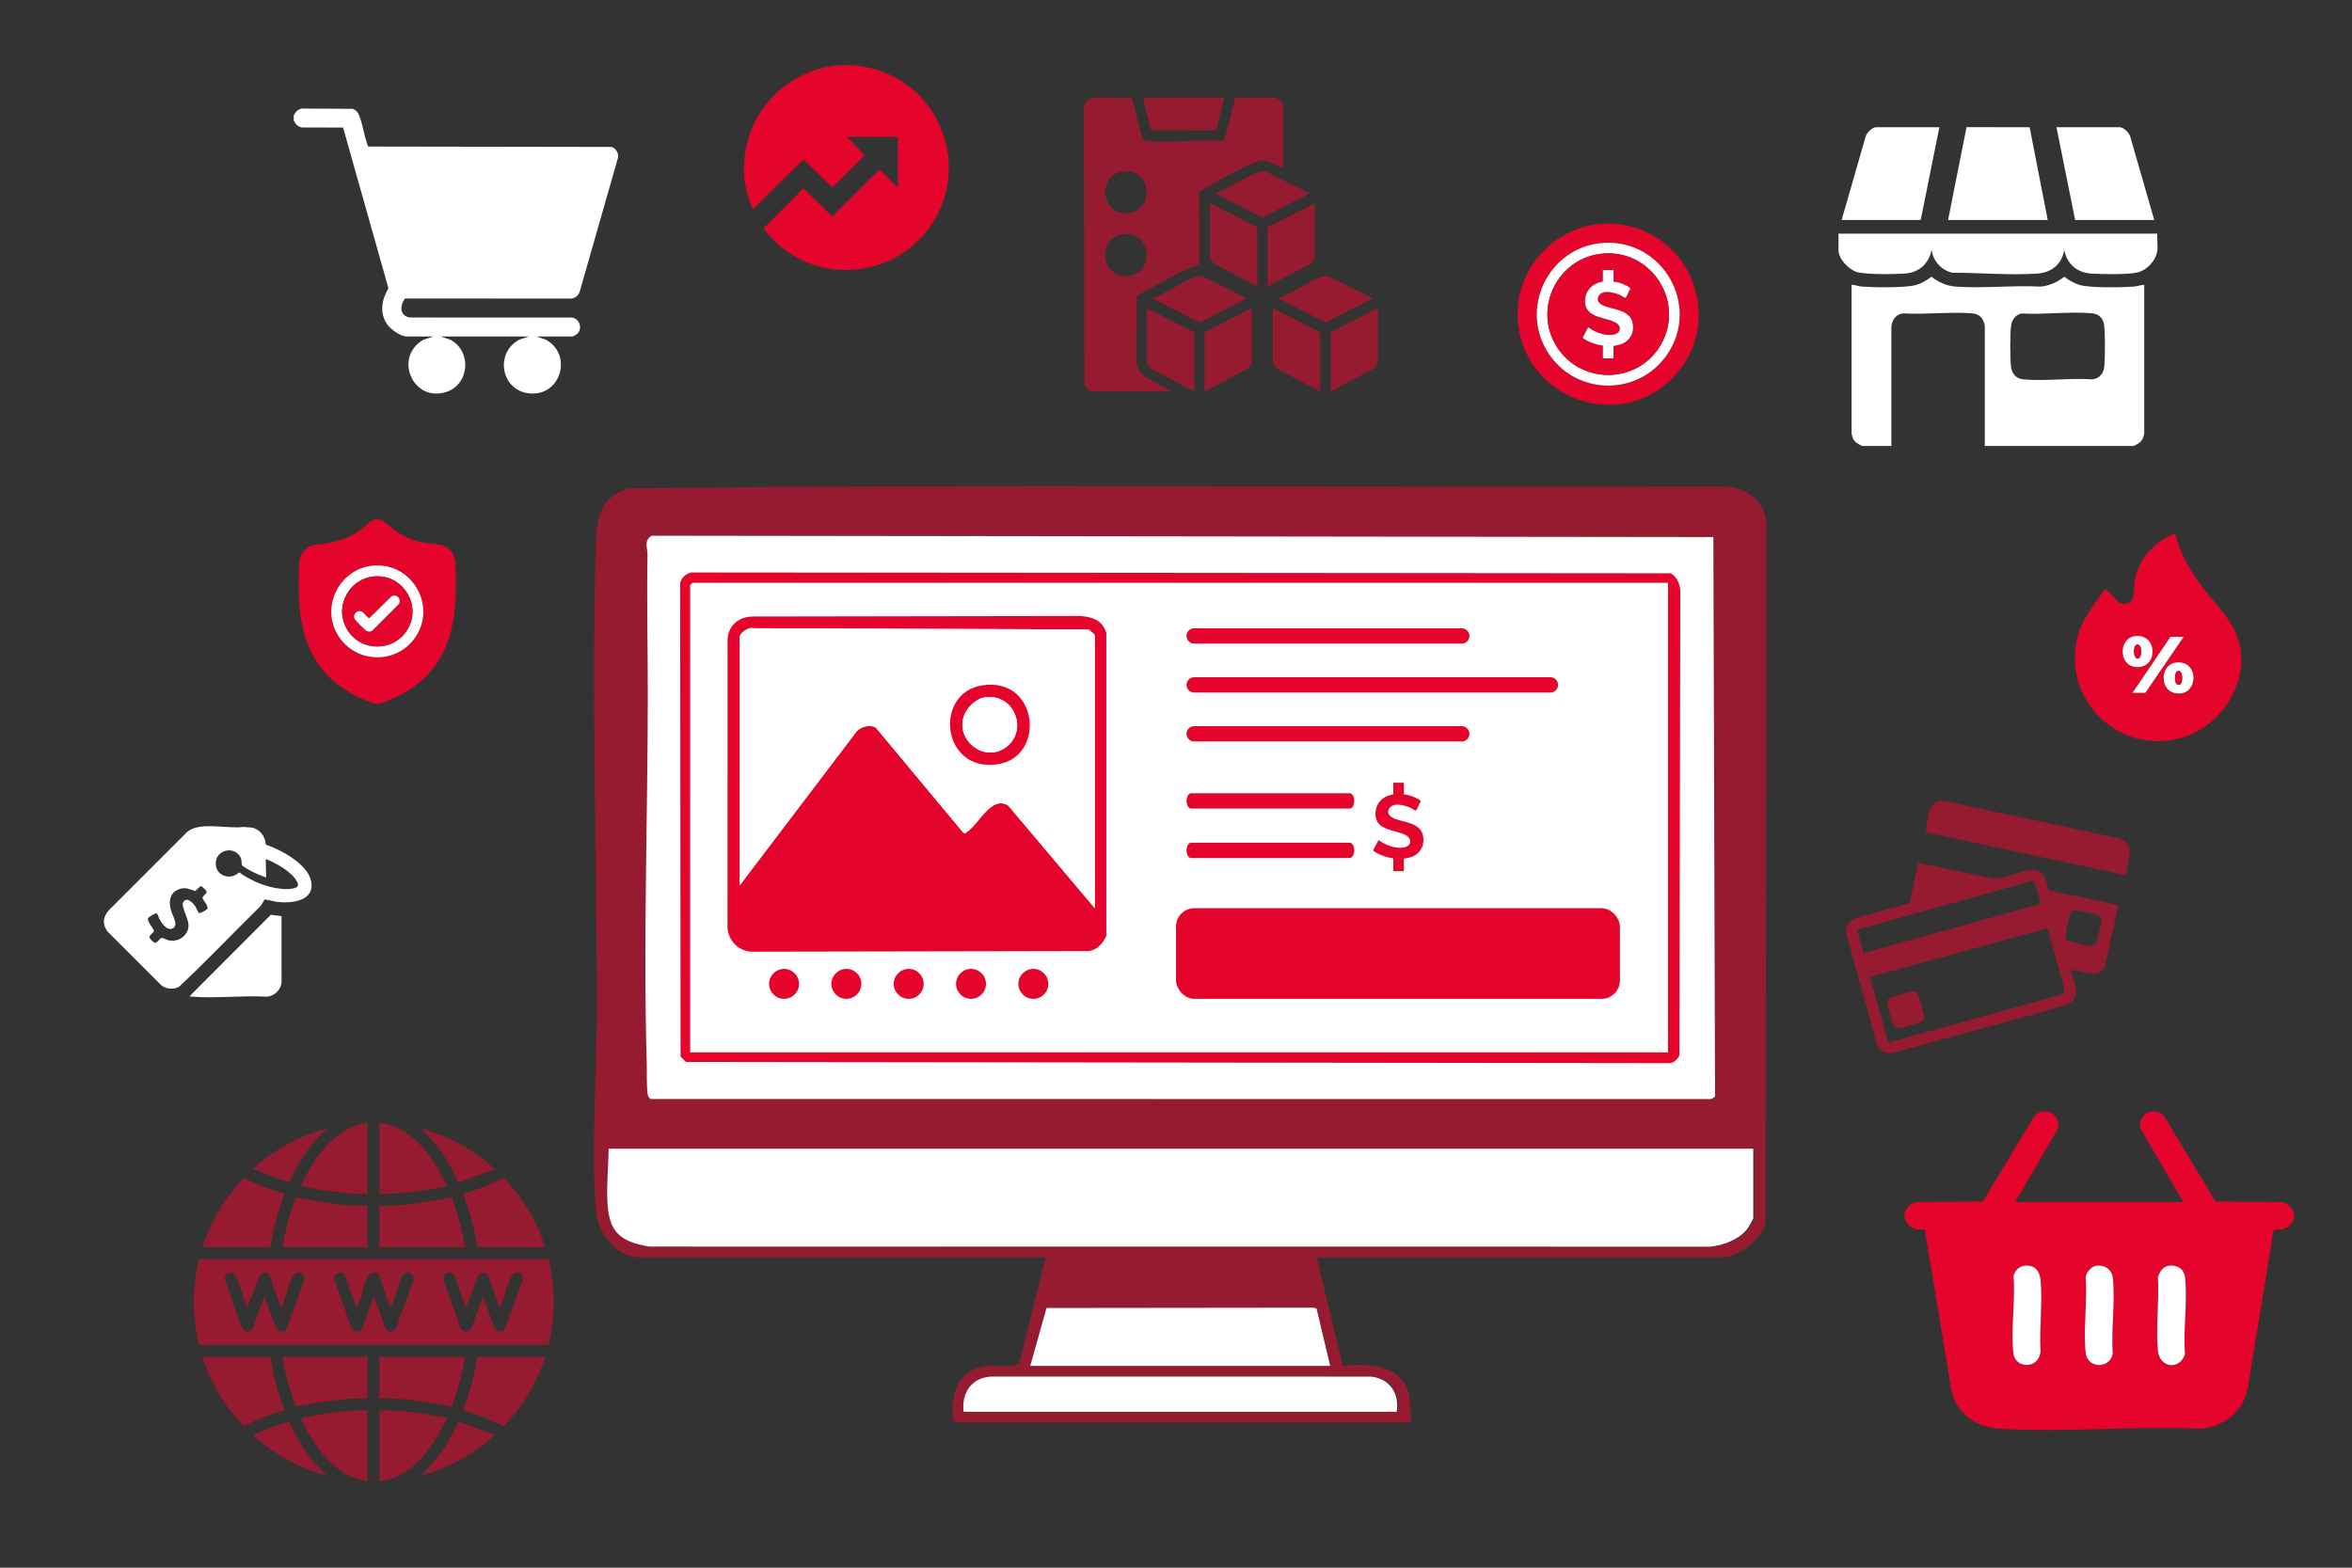 <?xml version="1.0" encoding="UTF-8"?>
<svg id="Calque_1" xmlns="http://www.w3.org/2000/svg" version="1.1" viewBox="0 0 1536 1024">
  <rect x="0" y="0" width="1536" height="1024" fill="#333333" stroke="none"/>
  <!-- Generator: Adobe Illustrator 29.5.1, SVG Export Plug-In . SVG Version: 2.1.0 Build 141)  -->
  <defs>
    <style>
      .st0 {
        fill: #fff;
      }

      .st1 {
        fill: #971b30;
      }

      .st2 {
        fill: #e4042c;
      }
    </style>
  </defs>
  <path class="st1" d="M859.86,821.26l17.03,70.88c23.09-2.37,46.14,1.63,43.93,30.02,0,0,.64-3.25.64,7.03l-296.45-.11c-4.12-.64-2.99-6.92-2.99-6.92,0-11.8,2.96-22.84,14.6-27.87,9.59-4.14,19.44-.46,28.91-3.07l17.45-69.97h-265.33c-15.11,0-27.4-16.27-28.52-30.43-3.24-41.16.67-89.83.66-131.74-.02-100.57-3.58-203.64-.65-303.92.49-16.91,2.69-29.97,20.8-36.12,238.82-3.04,478.24-.38,717.28-1.33,13.27.99,24.19,8.93,26.44,22.52l-.69,458.87c-1.78,10-18.42,22.16-27.8,22.16h-265.33.02ZM425.83,349.91c-5.41,3.01-2.72,8.13-2.79,12.26-.54,30.44.18,60.64.18,90.92,0,79.85-3.02,162.44-.67,241.9.16,5.27-.18,15.5.63,19.85.25,1.34.74,2.34,1.97,3.03l692.6.05,2.46-1.54-1.08-365.58-693.28-.88h-.02ZM1145.67,750.33H398.16c-.16,10.4-1.23,22.17-.9,32.45.67,20.61,6.43,27.91,27.4,31.47l692.57.05c8.67-.68,19.74-4.8,24.89-12.09.58-.82,3.56-6.06,3.56-6.43v-45.46h-.01ZM672.98,892.19h195.87l-8.88-37.38-1.58-.65-174.8.2-10.62,37.83h.01ZM912.83,922.16c1.96-11.94-4.4-21.47-16.48-22.98l-246.89-.04c-13.5-.09-20.99,10.08-19.44,23.02h282.82-.01Z"/>
  <path class="st0" d="M425.67,349.91l693.28.88,1.08,365.58-2.46,1.54-692.6-.05c-1.22-.69-1.72-1.69-1.97-3.03-.81-4.34-.47-14.58-.63-19.85-2.35-79.45.67-162.05.67-241.9,0-30.28-.72-60.48-.18-90.92.07-4.13-2.62-9.25,2.79-12.26h.02,0Z"/>
  <path class="st0" d="M452.7,373.93c-3.7,1.07-6.07,3.03-7.25,6.74l.28,309.47,3.5,3.5,640.88.8c3.97.28,6.18-1.82,7.9-5.09l.59-303.2c-.21-4.65-2.07-9.38-6.29-11.69l-639.59-.53h-.02,0Z"/>
  <path class="st0" d="M1145,750.33v45.46c0,.37-2.98,5.61-3.56,6.43-5.15,7.29-16.22,11.4-24.89,12.09l-692.57-.05c-20.97-3.56-26.73-10.87-27.4-31.47-.33-10.27.74-22.05.9-32.45h747.52Z"/>
  <polygon class="st0" points="672.82 892.19 683.44 854.36 858.24 854.16 859.82 854.81 868.7 892.19 672.82 892.19"/>
  <path class="st0" d="M912.1,922.16h-282.82c-1.55-12.94,5.95-23.11,19.44-23.02l246.89.04c12.08,1.51,18.45,11.05,16.48,22.98h.01Z"/>
  <path class="st2" d="M451.45,373.93l639.59.53c4.23,2.31,6.08,7.04,6.29,11.69l-.59,303.2c-1.72,3.27-3.93,5.37-7.9,5.09l-640.88-.8-3.5-3.5-.28-309.47c1.18-3.71,3.55-5.66,7.25-6.74h.02,0ZM1089.3,380.69H452.22l-1.5,1.5v305.2h638.58v-306.7Z"/>
  <g>
    <path class="st1" d="M126.61,843.14c.71-2.55.61-5.65.99-8.43.55-4.11,1.42-8.26,2.49-12.25h228.07c4.71,18.24,4.66,37.81,0,56.06h-228.07c-1.94-6.37-2.52-12.96-3-19.57-.04-.58-.48-1.04-.48-1.11v-14.69h0ZM161.5,854.16l-7.42-20.82c-2.76-4.39-8.65-1.35-7.07,3.4,4.03,9.29,6.48,19.78,10.46,29.01,1.58,3.65,3.23,5.44,7.26,2.77l7.78-21.7,8.05,21.1c1.75,2.42,4.22,2.32,6.39.47l11.51-31.63c1.7-4.76-4.09-7.77-6.89-3.68-2.59,3.78-5.3,15.14-7.37,20.18-.18.43-.05,1.05-.68.91l-7.34-20.92c-1.34-2.44-4.71-2.78-6.43-.43l-8.25,21.35h-.01ZM232.65,853.7l-7.6-21.1c-2.32-2.83-6.41-1.23-7.01,2.15l11.36,32.5c1.21,2.89,5.02,3.53,6.84.83,2.8-6.46,4.71-13.27,7.29-19.8.22-.56-.22-1.22.8-1.02l7.64,20.82c1.73,2.58,5.29,2.15,6.71-.5,2.99-9.06,6.77-17.9,9.75-26.97.42-1.29,1.64-4.1,1.73-5.16.31-3.65-4.57-5.92-7-2.85-3.24,6.49-4.59,13.88-7.55,20.45-.24.54.21.83-.95.65l-7.16-20.63c-1.79-2.64-5.45-2.54-6.98.31-2.9,5.4-4.31,13.87-6.94,19.68-.24.54.22.83-.95.65h.01ZM304.26,854.16l-7.42-20.82c-3.17-4.49-8.83-1.45-6.95,3.74l11.05,30.72c1.98,2.87,5.43,2.59,7.08-.47l7.26-20.51,8.24,21.7c1.87,1.6,3.88,1.56,5.86.2l11.96-32.34c1.21-4.43-4.34-7.19-6.99-3.32-2.69,3.91-5.25,15.07-7.37,20.18-.18.43-.04,1.05-.68.91l-7.42-20.82c-1.49-2.39-3.73-2.69-6.02-1.23l-8.6,22.04h0Z"/>
    <path class="st1" d="M355.66,814.68h-44.07c-1.63-11.97-5.04-23.6-9.18-34.88,9.08-2.71,18.01-6,26.41-10.44,9.39,9.43,17.41,21.31,22.79,33.53,1.61,3.66,3.4,7.88,4.05,11.79Z"/>
    <path class="st1" d="M356.13,886.29c-5.7,16.81-14.7,32.78-27.31,45.32-8.39-4.44-17.32-7.72-26.41-10.44,4.14-11.29,7.55-22.91,9.18-34.88h44.53Z"/>
    <path class="st1" d="M132.12,814.68c5.7-16.81,14.68-32.79,27.31-45.32,8.39,4.44,17.32,7.72,26.41,10.44-4.3,11.23-7.46,22.95-9.18,34.88h-44.53Z"/>
    <path class="st1" d="M176.64,886.29c1.72,11.93,4.88,23.66,9.18,34.88-9.1,2.66-18,6.03-26.41,10.44-12.63-12.53-21.6-28.51-27.31-45.32h44.53Z"/>
    <path class="st1" d="M247.8,787.59c15.93.33,31.65-2.52,47.23-5.45,3.9,10.54,6.83,21.45,8.78,32.53h-56v-27.09Z"/>
    <path class="st1" d="M303.79,886.29c-1.92,11.1-4.92,21.99-8.78,32.53-15.55-2.98-31.29-5.77-47.23-5.45v-27.09h56Z"/>
    <path class="st1" d="M239.98,787.59v27.09h-55.54c1.9-11.1,4.84-22.01,8.78-32.53,15.41,2.88,30.99,5.76,46.77,5.45h-.01Z"/>
    <path class="st1" d="M239.98,886.29v27.09c-15.77-.23-31.37,2.47-46.77,5.45-3.93-10.53-6.88-21.43-8.78-32.53h55.55Z"/>
    <path class="st1" d="M247.8,921.17c14.84-.16,29.59,2.08,44.07,5.06-8.58,18.11-22.3,39.05-44.07,41.31v-46.36h0Z"/>
    <path class="st1" d="M247.8,733.43c21.76,2.26,35.49,23.19,44.07,41.31-14.49,2.94-29.23,5.23-44.07,5.06v-46.36h0Z"/>
    <path class="st1" d="M239.98,733.43v46.36c-14.69.15-29.27-2.17-43.61-5.06,8.53-18.04,22.06-38.65,43.61-41.31h0Z"/>
    <path class="st1" d="M239.98,921.17v46.36c-21.54-2.66-35.07-23.27-43.61-41.31,14.34-2.87,28.92-5.2,43.61-5.06h0Z"/>
    <path class="st1" d="M323.07,763.72l-23.83,8.69c-5.49-13.47-13.89-25.29-24.37-35.31,17.85,4.87,34.76,13.88,48.2,26.62h0Z"/>
    <path class="st1" d="M323.07,937.25c-13.44,12.72-30.36,21.75-48.2,26.62,10.45-10.03,18.9-21.84,24.37-35.31l23.83,8.69Z"/>
    <path class="st1" d="M213.37,737.11c-10.48,10.02-18.88,21.84-24.37,35.31l-23.83-8.69c13.47-12.67,30.33-21.77,48.2-26.62Z"/>
    <path class="st1" d="M188.99,928.55c5.49,13.47,13.89,25.29,24.37,35.31-17.9-4.75-34.45-14.04-48.19-26.4,7.6-3.72,15.58-6.86,23.82-8.92h0Z"/>
  </g>
  <g>
    <path class="st2" d="M247.58,459.62c-.53.07-1.82.07-2.36,0-3.54-.48-11.93-4.63-15.3-6.47-31.97-17.4-36.16-48.6-34.58-82.1.22-4.63-.15-7.4,3.16-11.19,4.13-4.71,7.86-3.97,13.39-4.73,10.14-1.4,18.17-4.69,26.15-11.04,1.43-1.14,2.66-2.74,4.29-3.71,6.82-4.06,11.21,3.18,16.33,6.64s10.88,5.85,16.64,7.13c7.54,1.66,15.88-.09,20.39,7.62,2.02,3.45,1.6,5.55,1.78,9.28,1.6,33.82-2.75,64.92-35.05,82.34-3.3,1.78-11.38,5.76-14.83,6.23h0ZM246.13,369.33c-23.77.25-38.08,27.26-24.53,46.97,11.99,17.45,37.82,17.39,49.72-.14,13.5-19.9-1.23-47.09-25.18-46.83Z"/>
    <path class="st0" d="M246.13,369.33c23.95-.25,38.68,26.93,25.18,46.83-11.89,17.53-37.72,17.6-49.72.14-13.55-19.72.76-46.73,24.53-46.97ZM246.32,376.43c-17.52.08-28.63,19.23-19.79,34.47,8.85,15.26,31.08,15.16,39.83-.14s-2.54-34.41-20.04-34.33h0Z"/>
    <path class="st2" d="M246.32,376.43c17.5-.08,28.76,19.07,20.04,34.33-8.72,15.26-30.98,15.41-39.83.14-8.83-15.24,2.27-34.39,19.79-34.47h0ZM256.93,389.1c-.54.09-1.18.39-1.59.76l-14.23,14.01c-.63,0-3.48-3.54-4.37-4.11-3.12-2.03-6.94,1.59-4.89,4.89.47.76,6.5,6.82,7.27,7.32,1.2.79,2.6.79,3.84.09l17.53-17.53c1.58-2.66-.37-5.94-3.55-5.43h0Z"/>
    <path class="st0" d="M256.93,389.1c3.18-.5,5.13,2.77,3.55,5.43l-17.53,17.53c-1.24.7-2.63.69-3.84-.09-.77-.5-6.8-6.56-7.27-7.32-2.05-3.3,1.77-6.92,4.89-4.89.89.58,3.73,4.11,4.37,4.11l14.23-14.01c.41-.38,1.05-.68,1.59-.76h0Z"/>
  </g>
  <g>
    <path class="st0" d="M1216.11,291.3c-2.71-1.27-5.05-2.42-6.19-5.4-.13-.34-.72-2.38-.72-2.53v-97.39c2.39.2,4.7,1.06,7.1,1.24,7.74.56,27.5.86,34.46-.95,4.02-1.04,7.36-3.04,10.62-5.52,4.78,3.66,9.81,6.03,15.91,6.47,17.88,1.28,37.28-.99,55.31-.02,5.88-.55,10.93-2.82,15.53-6.44,3.26,2.48,6.6,4.48,10.62,5.52,6.96,1.8,26.72,1.51,34.46.95,2.41-.18,4.71-1.04,7.1-1.24v97.39c0,.15-.59,2.19-.72,2.53-1.14,2.97-3.49,4.12-6.19,5.4h-97.19v-78.28c-.71-4.82-3.27-7.98-8.32-8.36-14.56-1.09-30.46.85-45.16.02-4.61.61-7.15,4.32-7.54,8.73v77.89s-19.1,0-19.1,0ZM1320.11,204.78c-3.97.86-6.4,4.32-6.8,8.24-.61,6.05-.67,20.82.04,26.79.51,4.31,3.51,7.6,7.87,7.99,14.36,1.29,30.61-1.01,45.17,0,4.85-.48,7.49-4.14,7.91-8.77s.66-24.46-.51-28.35c-1.05-3.47-3.8-5.7-7.39-6.03-14.67-1.31-31.39.94-46.28.11Z"/>
    <path class="st0" d="M1408.86,152.63c-.32,3.46.43,7.62,0,10.98-.83,6.5-6.5,12.66-12.75,14.3-5.84,1.54-23.98,1.25-30.58.77-9.34-.69-15.67-6.36-17.47-15.47-1.44,9.29-8.24,14.83-17.47,15.47-17.85,1.24-37.69-.55-55.62-.53-7.21-1.68-12.52-7.61-13.52-14.95-1.8,9.11-8.13,14.78-17.47,15.47-6.66.49-25.75.77-31.51-1.05-5.25-1.66-11.81-8.47-11.81-14.21v-10.78h208.21Z"/>
    <polygon class="st0" points="1272.23 143.68 1284.26 83.07 1325.48 83.11 1337.29 143.68 1272.23 143.68"/>
    <path class="st0" d="M1266.54,83.09l-12.2,60.59h-51.64l15.67-54.48c.66-2.46,4.32-6.11,6.9-6.11h41.28Z"/>
    <path class="st0" d="M1406.83,143.68h-51.64l-12.2-60.59h41.28c2.58,0,6.24,3.65,6.9,6.11l15.67,54.48Z"/>
  </g>
  <g>
    <path class="st2" d="M490.92,402.7l214.6-.34c8.11.64,14.24,2.75,16.98,11v197.87c-2.33,5.38-6.67,10.15-12.98,10l-217.9.41c-8.89.02-16.12-6.99-16.52-15.89l.04-188.86c.93-8.65,7.36-13.79,15.79-14.18h0ZM714.98,593.22v-178.33c0-.36-3.41-3.4-4.25-3.74l-219.15-.8c-2.72-.9-8.45,3.25-8.45,5.54v162.34l76.54-100.82c3.27-2.99,8.01-4.13,12.15-2.32l57.22,68.73c1.16.92,1.64.11,2.52-.5,8.04-5.52,16.04-24.19,26.96-17.05l56.46,66.94h0Z"/>
    <path class="st0" d="M714.98,593.22l-56.46-66.94c-10.92-7.14-18.92,11.53-26.96,17.05-.88.61-1.36,1.42-2.52.5l-57.22-68.73c-4.14-1.81-8.88-.67-12.15,2.32l-76.54,100.82v-162.35c0-2.29,5.72-6.44,8.45-5.54l219.15.8c.85.34,4.25,3.38,4.25,3.74v178.33ZM641.78,447.62c-32.59,4.75-26.93,57.83,10.49,51.45,30.63-5.22,25.98-56.76-10.49-51.45Z"/>
    <path class="st2" d="M641.78,447.62c36.47-5.31,41.13,46.23,10.49,51.45-37.42,6.38-43.08-46.71-10.49-51.45ZM642.76,455.6c-5.9,1-11.65,6.95-13.44,12.52-4.92,15.34,12.92,29.59,26.65,20.65,16.35-10.64,6.69-36.55-13.21-33.18h0Z"/>
    <path class="st0" d="M642.76,455.6c19.9-3.38,29.56,22.53,13.21,33.18-13.72,8.94-31.57-5.31-26.65-20.65,1.79-5.57,7.54-11.52,13.44-12.52h0Z"/>
  </g>
  <circle class="st2" cx="512.04" cy="642.65" r="9.78"/>
  <circle class="st2" cx="552.74" cy="642.65" r="9.78"/>
  <circle class="st2" cx="593.43" cy="642.65" r="9.78"/>
  <circle class="st2" cx="634.13" cy="642.65" r="9.78"/>
  <circle class="st2" cx="674.83" cy="642.65" r="9.78"/>
  <path class="st0" d="M191.81,75.44c1.3-2.38,2.39-3.86,5.2-4.53l33.29.17c1.93.86,3.03,1.59,3.91,3.53,2.8,6.19,3.53,14.73,6.25,21.12l158.96.25c2.97,1,4.8,4.17,4.11,7.28l-24.84,86.86c-.85,2.94-2.84,4.6-5.86,4.89l-108.34-.04c-3.49,4.68-3.61,11.36,3.24,12.43l105.89.02c4.74.89,6.83,6.57,3.73,10.3-.38.46-3.01,2.08-3.29,2.08h-23.79l6.34,2.14c17.04,9.38,10.23,35.76-9.46,35.11s-24.65-26.1-8.18-35.11l6.34-2.14h-57.51l6.34,2.14c14.23,7.49,12.45,29.39-2.94,34.15-21.88,6.76-34.24-23.02-14.7-34.15l6.34-2.14h-17.17c-4.15,0-10.72-4.74-12.96-8.14-4.99-7.59-3.45-15.91.98-23.29l-29.64-105.05-27.03-.07c-2.81-.67-3.9-2.15-5.2-4.53v-3.31Z"/>
  <g>
    <path class="st2" d="M1316.01,785.14h109.83l-27.91-47.81c-2.57-9.57,9.35-15.62,15.61-7.85l33.38,55.37,43.49.33c13.05,3.61,8.12,19.96-4.87,17.78l-.81.85-16.91,103.46c-3.31,15.27-15.82,24.87-31.17,25.96-42.82-1.88-87.81,2.52-130.38.03-14.75-.86-26.83-8.62-31.47-22.89l-17.69-106.57-.81-.85c-12.93,2.19-17.97-14.12-4.87-17.78l43.49-.33,33.38-55.37c6.26-7.78,18.18-1.72,15.61,7.85l-27.91,47.81ZM1321.41,826.88c-3.22.6-6,3.62-6.46,6.85,1.31,15.84-1.92,35-.06,50.44,1.15,9.59,16.29,10.58,17.7-1.18-.86-15.03,1.35-31.72.08-46.55-.56-6.54-4.34-10.85-11.26-9.56ZM1368.56,826.87c-2.97.62-6.15,4.35-6.46,7.41,1.14,15.69-1.7,33.94-.05,49.32,1.12,10.46,15.91,10.78,17.7.5-1.14-15.69,1.7-33.94.05-49.32-.61-5.67-5.7-9.06-11.25-7.91ZM1415.71,826.87c-3.32.69-6.02,4.73-6.46,7.96.9,15.21-1.37,32.11-.07,47.12.99,11.46,13.99,13.41,17.74,2.72-1.26-15.95,1.81-34.85.04-50.44-.65-5.7-5.86-8.48-11.25-7.36Z"/>
    <path class="st0" d="M1368.56,826.87c5.55-1.15,10.64,2.25,11.25,7.91,1.65,15.38-1.19,33.64-.05,49.32-1.79,10.28-16.58,9.95-17.7-.5-1.65-15.38,1.19-33.64.05-49.32.3-3.06,3.49-6.79,6.46-7.41Z"/>
    <path class="st0" d="M1321.41,826.88c6.93-1.29,10.7,3.01,11.26,9.56,1.27,14.84-.94,31.52-.08,46.55-1.41,11.76-16.55,10.78-17.7,1.18-1.86-15.44,1.37-34.6.06-50.44.46-3.23,3.24-6.25,6.46-6.85Z"/>
    <path class="st0" d="M1415.71,826.87c5.39-1.12,10.6,1.66,11.25,7.36,1.78,15.6-1.3,34.49-.04,50.44-3.75,10.69-16.74,8.74-17.74-2.72-1.3-15.01.97-31.91.07-47.12.44-3.23,3.14-7.28,6.46-7.96Z"/>
  </g>
  <rect class="st2" x="768" y="593.22" width="289.91" height="59.21" rx="12" ry="12"/>
  <g>
    <path class="st2" d="M1053.95,146.11l6.05.76c48.81,8.4,66.84,69.63,29.15,102.94-34.69,30.66-89.87,10.24-97.24-34.82l-.76-6.05c.11-2.44-.14-4.95,0-7.39,1.72-29.35,26.07-53.71,55.41-55.43h7.39ZM1047.21,158.65c-36.03,2.3-56.01,43.6-35.14,73.35,18.6,26.51,57.95,26.45,76.47-.13,22.32-32.04-2.57-75.7-41.33-73.22Z"/>
    <path class="st0" d="M1047.21,158.65c38.76-2.48,63.65,41.18,41.33,73.22-18.52,26.59-57.87,26.65-76.47.13-20.87-29.76-.89-71.05,35.14-73.35ZM1047.44,165.58c-29.76,2.09-46.76,35.48-30.76,60.89,15.87,25.18,53.27,24.43,68.01-1.44,15.75-27.64-5.7-61.66-37.26-59.44Z"/>
    <path class="st2" d="M1047.44,165.58c31.56-2.22,53.01,31.8,37.26,59.44-14.75,25.88-52.14,26.63-68.01,1.44-16.01-25.4.99-58.79,30.76-60.89ZM1053.72,176.36h-6.93v7.62c-7.39,1.17-12.24,6.49-11.54,14.2.85,9.35,13.29,9.13,19.55,12.32,4.48,2.28,3.97,7.13-.99,8.1-5.47,1.08-12.28-1.51-16.6-4.82l-3.54,6.62c-.05.59,1.61,1.44,2.12,1.73,3.34,1.94,7.2,3.06,11.01,3.66v8.31h6.58l.35-.35v-7.62c1.24-.59,2.85-.62,4.26-1.05,6.44-1.97,9.69-7.98,8.1-14.54-1.97-8.17-12.48-8.22-18.75-10.81-3.05-1.26-5.35-3.9-2.84-7.08,2.9-3.68,10.81-1.34,14.32.46.76.39,2.29,1.84,2.88,1.28.87-.83,1.96-4.47,3.02-5.54.31-.93-1.92-1.93-2.75-2.36-2.45-1.26-5.48-2.34-8.24-2.5v-7.62Z"/>
    <path class="st0" d="M1053.72,176.36v7.62c2.76.16,5.78,1.24,8.24,2.5.83.42,3.06,1.43,2.75,2.36-1.06,1.07-2.15,4.71-3.02,5.54-.59.56-2.12-.89-2.88-1.28-3.51-1.79-11.42-4.14-14.32-.46-2.5,3.18-.21,5.83,2.84,7.08,6.27,2.59,16.78,2.63,18.75,10.81,1.59,6.57-1.66,12.57-8.1,14.54-1.4.43-3.01.47-4.26,1.05v7.62l-.35.35h-6.58v-8.31c-3.8-.59-7.67-1.72-11.01-3.66-.5-.29-2.17-1.14-2.12-1.73l3.54-6.62c4.32,3.31,11.13,5.9,16.6,4.82,4.96-.97,5.46-5.82.99-8.1-6.25-3.19-18.7-2.97-19.55-12.32-.7-7.71,4.15-13.03,11.54-14.2v-7.62h6.93Z"/>
  </g>
  <g>
    <path class="st0" d="M67.96,600.48c.25-1.89,1.68-4.25,2.9-5.7l51.47-51.47c8.21-6.84,26.57-1.65,36.8-3.18,2.42.46,4.43.03,6.81.86,4.63,1.63,7.31,5.95,7.66,10.73,9.91,3.32,27.03,12.52,29.5,23.56,3.02,13.52-13.14,15.01-22.52,13.79-1.15-.15-7.42-1.75-7.8-1.52l-2.41,4.07c-17.9,17.54-35.17,35.84-53.45,52.93-3.71,1.97-8.41,1.63-11.66-1.06l-35.07-35.06c-.94-1.19-2.04-3.56-2.24-5.04-.09-.66-.09-2.26,0-2.91ZM173.81,573.22c-4.14-1.57-8.27-3.24-12.08-5.51-.85-.51-3.64-2.05-3.79-2.83-.42-2.17.26-2.86-1.12-5.24-4.36-7.52-16.04-4.29-15.94,4.45.09,8.15,9.7,11.18,15.28,5.72,6.85,4.87,15.15,8.64,23.46,10.16,3.7.68,8.28,1.21,11.97.31s3.66-2.16,1.91-5.19c-2.26-3.91-7.94-7.86-11.84-10.12-.99-.57-7.64-4.14-8.12-3.66l.26,11.91ZM120,611.5c6.43-6.43,1.14-12.46-.36-18.91-.33-1.4-.66-2.51.31-3.77,2.36-3.09,6.11,1.04,7.51,3.1.62.91,2.05,4.39,2.62,4.55,1.17-.06,5.03-2.04,5.4-3,.71-1.86-3.11-5.65-3.21-6.91s3.08-2.85,2.61-4.42c-.11-.36-2.98-3.16-3.37-3.25-1.22-.26-3.03,2.72-4.14,3.07-3.39-.99-5.94-2.49-9.6-1.42-7.6,2.23-7.85,9.17-5.61,15.57.88,2.53,4.34,8.19.9,10.15-4.11,2.34-7.93-3.9-9.41-6.93-.35-.72-.63-2.58-1.46-2.79-.64-.16-5.42,2.58-5.59,3.33-.49,2.2,3.9,6.91,3.91,8.15,0,1.52-3.24,2.56-2.85,4.44.15.72,2.44,2.97,3.14,3.23,2,.73,3.01-2.64,4.68-2.99,1.1-.23,3.14,1.16,4.51,1.47,3.54.8,7.42-.07,10.02-2.67Z"/>
    <path class="st0" d="M183.83,598.4l.03,43.49c-.74,4.99-4.59,8.71-9.65,9.14-15.85-.91-33.01,1.18-48.71,0-.59-.04-1.13-.22-1.71-.28l53.05-53.21,6.98.85Z"/>
  </g>
  <g>
    <path class="st1" d="M1390.65,554.26c-.08,1.18.11,2.44,0,3.61-.33,3.6-1.43,9.54-2.18,13.19-.11.51.28.59-.53.55l-130.32-28.01c1.8-8.17.08-21.26,12.13-20.42l115.81,24.79c2.75,1.37,4.04,3.51,5.1,6.29Z"/>
    <path class="st1" d="M1337.95,581.66l45.47,9.47-8.72,39.89c-4.6,9.02-14.87,3-22.36,2.4.6,5.06,4.56,11.84,3.23,16.78-1.6,5.92-7.55,6.58-12.55,8.05-35.38,10.42-71.27,19.23-106.68,29.58-5.29.83-8.9-1.33-10.76-6.26l-19.89-71.92c-.69-4.61,2.27-8.83,6.7-10.1l34.71-9.57,5.49-26.32,50.42,10.51c7.2-1.1,14.35-4.29,21.43-5.7,9.92-1.98,11.49,5.48,13.52,13.2ZM1332.82,590.4l-3.79-13.37c-.31-.85-1.05-1.68-2.03-1.63l-113.28,31.62-.73.74,4.02,14.82,115.81-32.18ZM1354.04,594.82c-1.57.35-2.07,1.97-2.48,3.3-.76,2.51-2.81,11.94-2.46,14.13s2.13,2.5,3.88,2.98c2.66.74,9.74,2.46,12.23,2.62,2.73.17,3.67-1.75,4.29-3.95.76-2.7,2.55-10,2.69-12.53s-1.7-3.54-3.73-4.16c-2.63-.8-8.63-2.16-11.29-2.44-.93-.1-2.24-.16-3.14.04ZM1337.13,606.34l-115.99,31.78,11.76,41.9,1.42.7,113.69-31.57.27-2.81-11.15-40Z"/>
    <path class="st1" d="M1252.11,648.71c.73.83,4.1,12.56,4.36,14.25.42,2.73-.34,3.93-2.81,4.97-1.59.66-13.04,3.84-14.19,3.73-2.01-.21-2.82-1.78-3.42-3.46-.86-2.41-3.58-11.93-3.36-14,.12-1.11.43-1.65,1.33-2.29,1.22-.86,12.64-4.08,14.5-4.3,1.25-.15,2.72.14,3.59,1.11Z"/>
  </g>
  <path class="st2" d="M586.36,122.66v-33.26h-33.26l11.59,12.04-21,21.08-18.98-18.37-33.1,32.62c-2.65-7.07-5.16-14.5-5.65-22.12-3.06-48.34,43.43-84.55,89.49-68.16,41.47,14.76,57.54,65.85,31.73,101.85-24.36,33.98-74.01,37.77-103.04,7.42-.98-1.02-4.74-5.16-5.17-6.14-.15-.35-.26-.58,0-.92l25.74-25.73,18.78,18.48,30.54-30.38.89.26,11.44,11.31Z"/>
  <g>
    <path class="st2" d="M1420.48,348.47c2.6,10.98,8.32,21.28,14.61,30.54,12.03,17.69,29.84,29.74,28.55,53.81-1.29,24.08-19.33,45.16-42.9,50.06-40.45,8.41-75.01-28.79-63.49-68.52,3.36-11.57,10.91-19.85,17.41-29.6.39-.1.44.1.66.26,4.34,2.98,8.06,11.75,14.61,8.79,4.59-2.08,3.32-8.44,3.83-12.59,1.87-15.17,12.61-27.09,26.45-32.74h.26ZM1393.93,415.54c-9.49,1.37-10.42,16.77-1.52,19.65,6.17,2,12.49-1.29,13.2-7.97.79-7.49-4.01-12.79-11.68-11.68ZM1426.04,416h-8.61l-24.76,36.55h8.34l25.03-36.55ZM1420.95,432.76c-10.24,1.3-10.78,17.92-.54,19.98,15.46,3.12,16.5-22.02.54-19.98Z"/>
    <polygon class="st0" points="1426.04 416 1401.02 452.55 1392.67 452.55 1417.44 416 1426.04 416"/>
    <path class="st0" d="M1393.93,415.54c7.68-1.11,12.48,4.19,11.68,11.68-.71,6.68-7.03,9.97-13.2,7.97-8.9-2.88-7.97-18.28,1.52-19.65ZM1395.52,421.08c-2.92.6-2.42,11.26,1.55,8.71,1.77-1.14,1.97-9.44-1.55-8.71Z"/>
    <path class="st0" d="M1420.95,432.76c15.96-2.03,14.93,23.1-.54,19.98-10.25-2.06-9.71-18.68.54-19.98ZM1422.27,438.3c-2.85.59-2.5,11.1,1.54,8.71,1.77-1.05,2.02-9.45-1.54-8.71Z"/>
    <path class="st2" d="M1395.52,421.08c3.52-.73,3.31,7.57,1.55,8.71-3.96,2.55-4.46-8.11-1.55-8.71Z"/>
    <path class="st2" d="M1422.27,438.3c3.56-.74,3.32,7.66,1.54,8.71-4.05,2.39-4.4-8.12-1.54-8.71Z"/>
  </g>
  <g>
    <path class="st1" d="M838.14,110.07c-4.16-1.8-8.36-4.99-13.06-5.16-5.34-.19-18.48,7.29-23.8,10.08-5.85,3.08-11.63,6.34-17.36,9.62l-.64,1.5.02,47.36c-2.35-.17-4.61.71-6.72,1.64-7.28,3.2-16.07,8.1-23.13,12-1.49.82-10.75,5.84-11.07,6.5l-.23,42.64c.28,3.28,2.25,7.23,4.76,9.37l17.96,10.1h-51.62c-1.58,0-4.85-3.03-5.06-4.79l-.31-180.51c.11-3.49,2.8-6.29,6.23-6.62l25.09.19,6.49,25.21c.85,1.99,1.8,2.7,3.96,2.89,14.84,1.35,31.68-1.07,46.74,0,1.33.08,2.37-.52,3.2-1.51,3.12-8.36,4.61-17.41,6.93-26.06l.62-.67,25.18-.02c2.16-.06,5.82,3.37,5.82,5.32v40.91ZM733.51,111.91c-17,2-15.08,28.4,2.87,27.29,17.9-1.11,16.07-29.52-2.87-27.29ZM733.51,153.04c-17,2-15.08,28.4,2.87,27.29,17.9-1.11,16.07-29.52-2.87-27.29Z"/>
    <path class="st1" d="M827.86,187.18v-38.77l30.84-15.64v35.34c0,1.21-2.17,3.75-3.28,4.43l-27.56,14.64Z"/>
    <path class="st1" d="M786.73,255.73v-38.77l30.84-15.64v35.34c0,1.21-2.17,3.75-3.28,4.43l-27.56,14.64Z"/>
    <path class="st1" d="M868.98,255.73v-38.77l30.84-15.64v35.34c0,1.21-2.17,3.75-3.28,4.43l-27.56,14.64Z"/>
    <path class="st1" d="M821,187.18l-27.56-14.64c-1.12-.67-3.28-3.22-3.28-4.43v-35.34l30.84,15.64v38.77Z"/>
    <path class="st1" d="M779.88,255.73l-27.56-14.64c-1.12-.67-3.28-3.22-3.28-4.43v-35.34l30.84,15.64v38.77Z"/>
    <path class="st1" d="M862.13,255.73l-27.56-14.64c-1.12-.67-3.28-3.22-3.28-4.43v-35.34l30.84,15.64v38.77Z"/>
    <polygon class="st1" points="799.58 63.81 794.18 85.25 751.64 85.18 746.46 63.81 799.58 63.81"/>
    <path class="st1" d="M855.27,126.36l-30.7,15.75-30.99-15.75c9.31-3.36,18.18-10.18,27.26-13.65,2.48-.95,4.31-1.5,6.87-.14l27.56,13.79Z"/>
    <path class="st1" d="M814.15,194.9l-30.7,15.75-30.99-15.75c9.31-3.36,18.18-10.18,27.26-13.65,2.48-.95,4.31-1.5,6.87-.14l27.56,13.79Z"/>
    <path class="st1" d="M896.4,194.9l-30.7,15.75-30.99-15.75c9.31-3.36,18.18-10.18,27.26-13.65,2.48-.95,4.31-1.5,6.87-.14l27.56,13.79Z"/>
  </g>
  <path class="st2" d="M954.61,420.4h-174.73c-2.76,0-5-2.24-5-5s2.24-5,5-5h174.73c2.76,0,5,2.24,5,5s-2.24,5-5,5Z"/>
  <path class="st2" d="M954.61,484.32h-174.73c-2.76,0-5-2.24-5-5s2.24-5,5-5h174.73c2.76,0,5,2.24,5,5s-2.24,5-5,5Z"/>
  <path class="st2" d="M881.44,560.44h-103.6c-1.64,0-2.96-2.24-2.96-5s1.33-5,2.96-5h103.6c1.64,0,2.96,2.24,2.96,5s-1.33,5-2.96,5Z"/>
  <path class="st2" d="M881.44,528.15h-103.6c-1.64,0-2.96-2.24-2.96-5s1.33-5,2.96-5h103.6c1.64,0,2.96,2.24,2.96,5s-1.33,5-2.96,5Z"/>
  <path class="st2" d="M1012.52,452.36h-232.65c-2.76,0-5-2.24-5-5s2.24-5,5-5h232.65c2.76,0,5,2.24,5,5s-2.24,5-5,5Z"/>
  <path class="st2" d="M916.83,511.28v7.62c2.76.16,5.78,1.24,8.24,2.5.83.42,3.06,1.43,2.75,2.36-1.06,1.07-2.15,4.71-3.02,5.54-.59.56-2.12-.89-2.88-1.28-3.51-1.79-11.42-4.14-14.32-.46-2.5,3.18-.21,5.83,2.84,7.08,6.27,2.59,16.78,2.63,18.75,10.81,1.59,6.57-1.66,12.57-8.1,14.54-1.4.43-3.01.47-4.26,1.05v7.62l-.35.35h-6.58v-8.31c-3.8-.59-7.67-1.72-11.01-3.66-.5-.29-2.17-1.14-2.12-1.73l3.54-6.62c4.32,3.31,11.13,5.9,16.6,4.82,4.96-.97,5.46-5.82.99-8.1-6.25-3.19-18.7-2.97-19.55-12.32-.7-7.71,4.15-13.03,11.54-14.2v-7.62h6.93Z"/>
</svg>